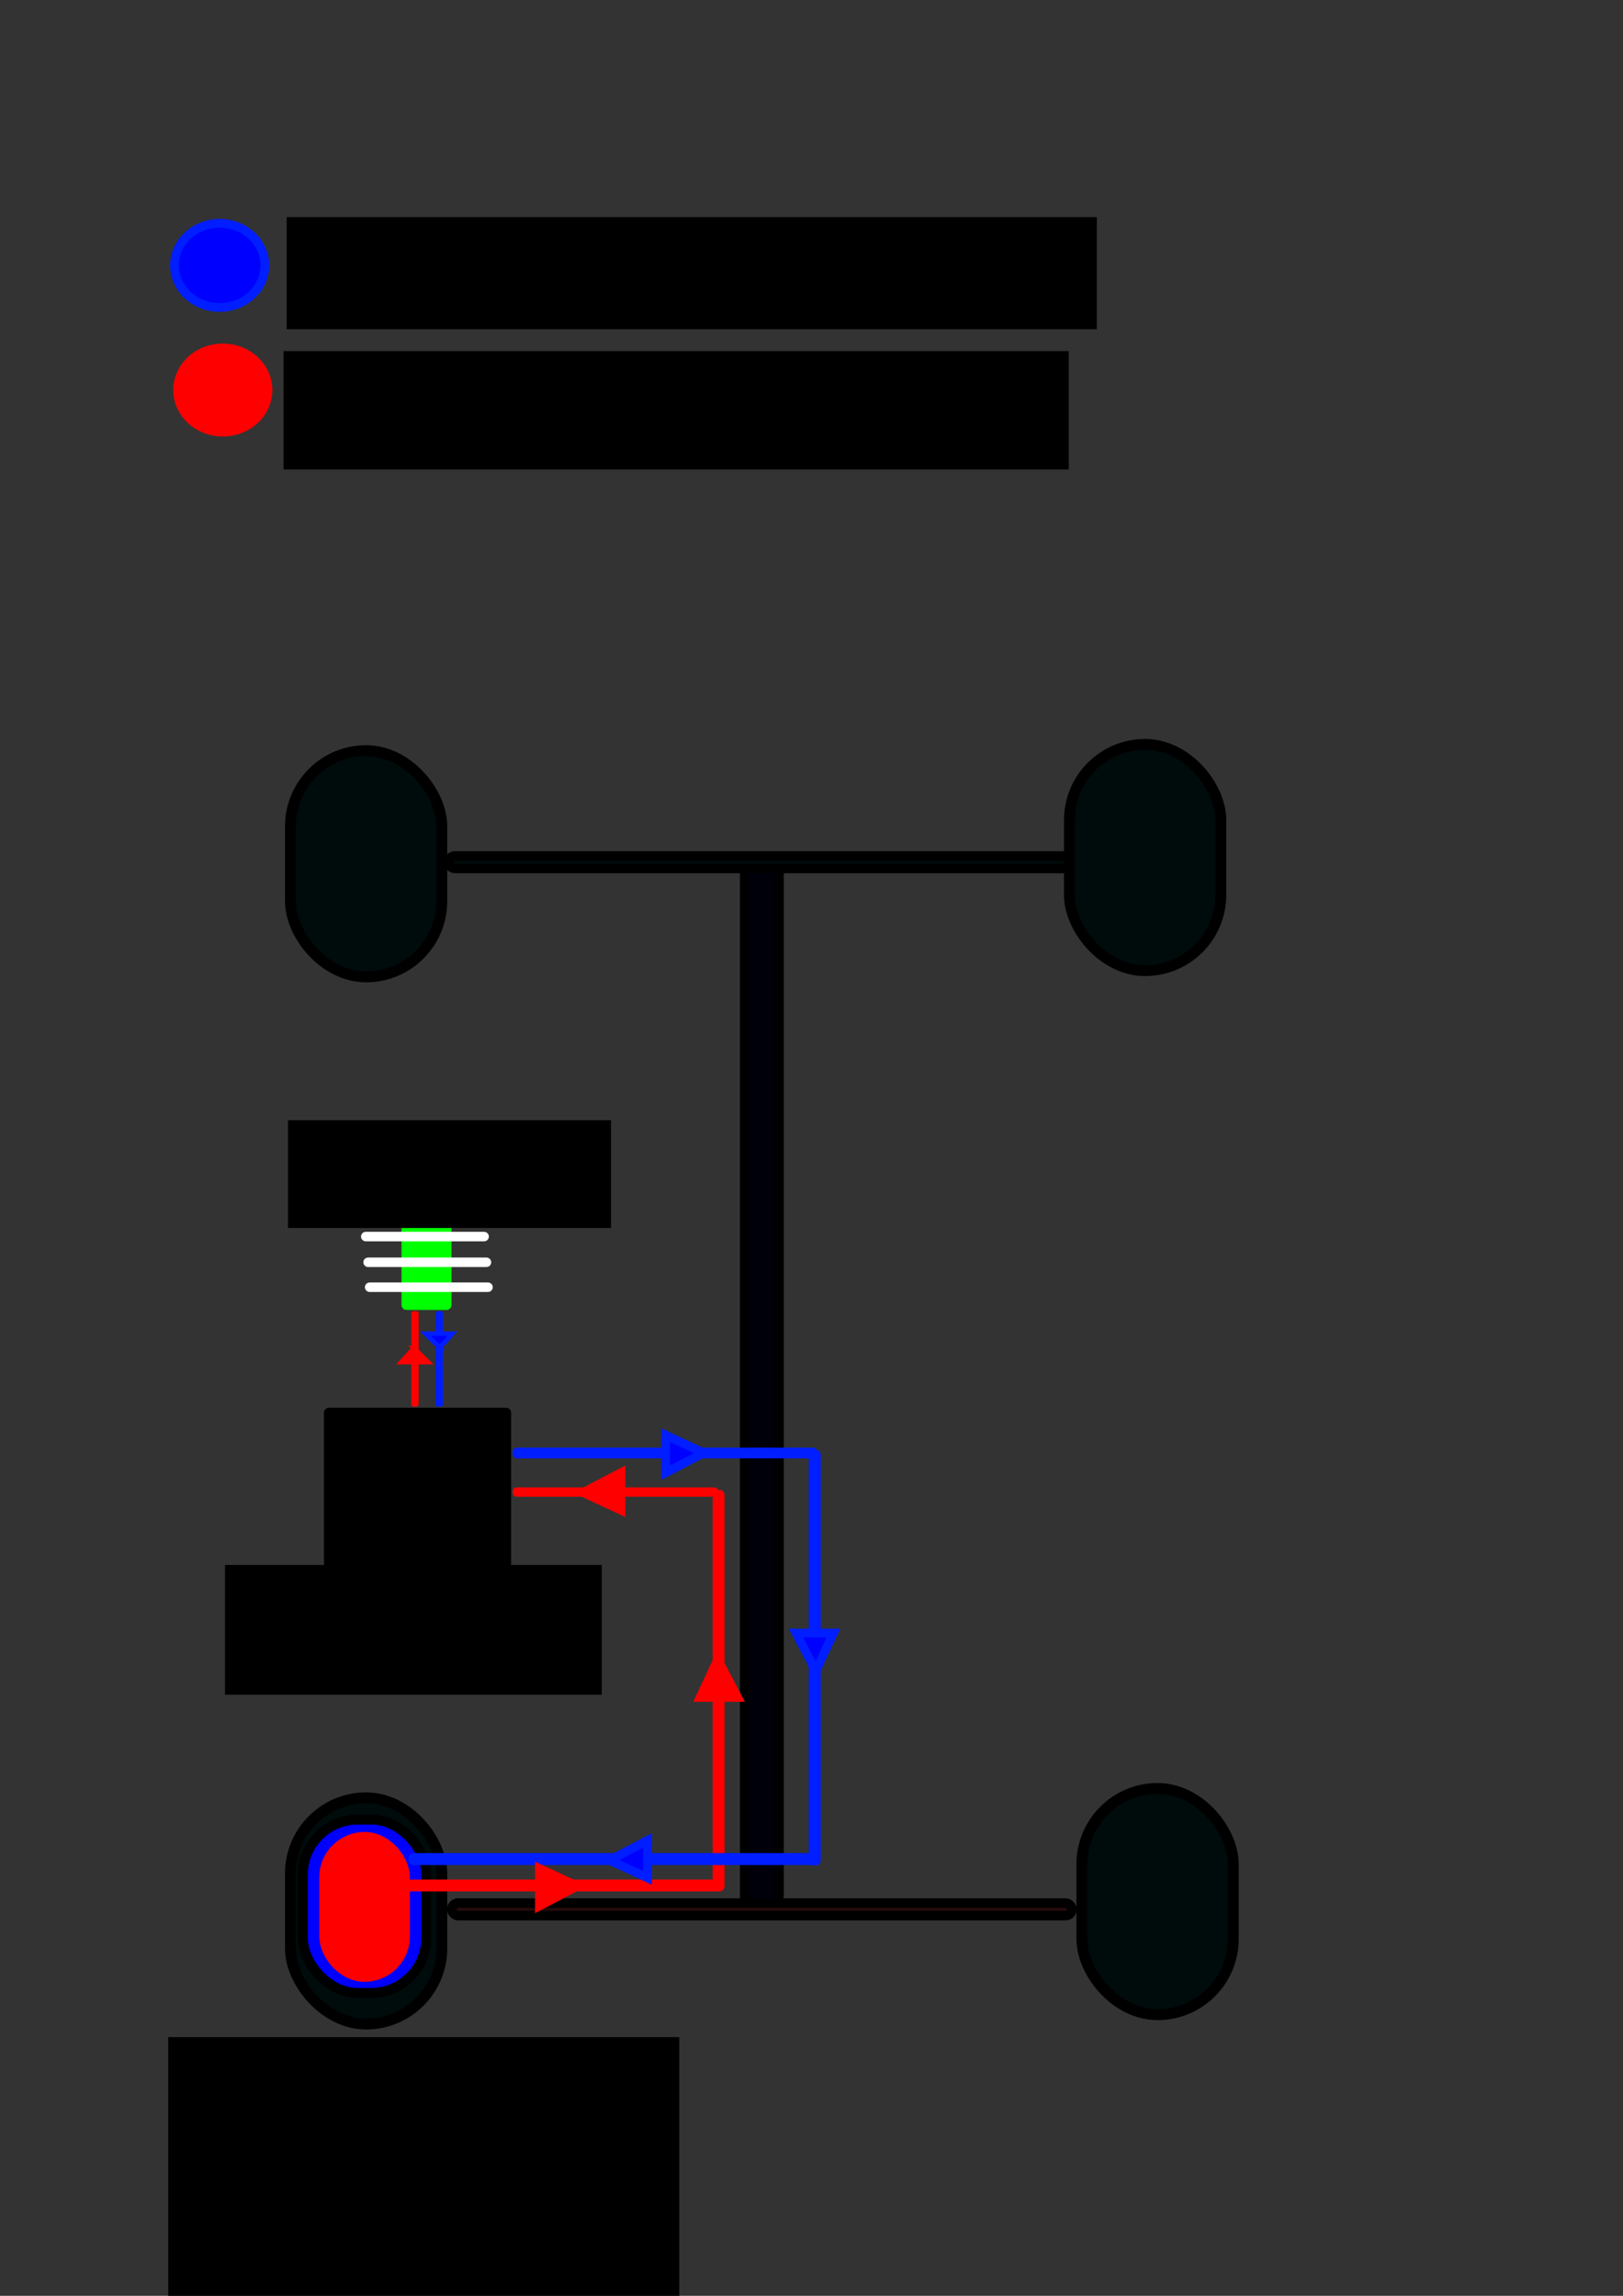 <?xml version="1.0" encoding="UTF-8" standalone="no"?>
<!-- Created with Inkscape (http://www.inkscape.org/) -->

<svg
   xmlns:dc="http://purl.org/dc/elements/1.1/"
   xmlns:cc="http://creativecommons.org/ns#"
   xmlns:rdf="http://www.w3.org/1999/02/22-rdf-syntax-ns#"
   xmlns:svg="http://www.w3.org/2000/svg"
   xmlns="http://www.w3.org/2000/svg"
   xmlns:sodipodi="http://sodipodi.sourceforge.net/DTD/sodipodi-0.dtd"
   xmlns:inkscape="http://www.inkscape.org/namespaces/inkscape"
   width="744.094"
   height="1052.362"
   id="svg2"
   inkscape:label="Pozadí"
   version="1.1"
   inkscape:version="0.48.2 r9819"
   sodipodi:docname="Nový dokument 1">
  <rect width="100%" height="100%" fill="#333333" stroke="none"/>
  <defs
     id="defs3">
    <inkscape:perspective
       sodipodi:type="inkscape:persp3d"
       inkscape:vp_x="0 : 526.18109 : 1"
       inkscape:vp_y="0 : 1000 : 0"
       inkscape:vp_z="744.09448 : 526.18109 : 1"
       inkscape:persp3d-origin="372.04724 : 350.78739 : 1"
       id="perspective5755" />
    <marker
       inkscape:stockid="Arrow2Mstart"
       orient="auto"
       refY="0.0"
       refX="0.0"
       id="Arrow2Mstart"
       style="overflow:visible">
      <path
         id="path3801"
         style="font-size:12.0;fill-rule:evenodd;stroke-width:0.625;stroke-linejoin:round"
         d="M 8.719,4.034 L -2.207,0.016 L 8.719,-4.002 C 6.973,-1.63 6.983,1.616 8.719,4.034 z "
         transform="scale(0.6) translate(0,0)" />
    </marker>
    <marker
       inkscape:stockid="Arrow2Mend"
       orient="auto"
       refY="0.0"
       refX="0.0"
       id="Arrow2Mend"
       style="overflow:visible;">
      <path
         id="path3804"
         style="font-size:12.0;fill-rule:evenodd;stroke-width:0.625;stroke-linejoin:round;"
         d="M 8.719,4.034 L -2.207,0.016 L 8.719,-4.002 C 6.973,-1.63 6.983,1.616 8.719,4.034 z "
         transform="scale(0.6) rotate(180) translate(0,0)" />
    </marker>
    <marker
       inkscape:stockid="Arrow1Lstart"
       orient="auto"
       refY="0.0"
       refX="0.0"
       id="Arrow1Lstart"
       style="overflow:visible">
      <path
         id="path3777"
         d="M 0.0,0.0 L 5.0,-5.0 L -12.5,0.0 L 5.0,5.0 L 0.0,0.0 z "
         style="fill-rule:evenodd;stroke:#000000;stroke-width:1.0pt;marker-start:none"
         transform="scale(0.8) translate(12.5,0)" />
    </marker>
  </defs>
  <sodipodi:namedview
     id="base"
     pagecolor="#ffffff"
     bordercolor="#666666"
     borderopacity="1.0"
     inkscape:pageopacity="0.0"
     inkscape:pageshadow="2"
     inkscape:zoom="0.49497475"
     inkscape:cx="260.06236"
     inkscape:cy="490.68427"
     inkscape:document-units="px"
     inkscape:current-layer="layer1"
     showgrid="false"
     showguides="true"
     inkscape:guide-bbox="true"
     inkscape:window-width="1366"
     inkscape:window-height="719"
     inkscape:window-x="-4"
     inkscape:window-y="-4"
     inkscape:window-maximized="1" />
  <g
     inkscape:label="Vrstva 1"
     inkscape:groupmode="layer"
     id="layer1">
    <g
       id="g5831">
      <rect
         transform="matrix(0,-1,1,0,0,0)"
         ry="0.2"
         y="328.727"
         x="-864.916"
         height="1.429"
         width="180"
         id="rect5739"
         style="fill:#ff0000;fill-opacity:1;stroke:#ff0000;stroke-width:4.014;stroke-miterlimit:4;stroke-opacity:1;stroke-dasharray:none" />
      <g
         transform="translate(-8.571,34.286)"
         id="g5743">
        <rect
           style="fill:#000b0b;fill-opacity:1;stroke:#000000;stroke-width:4.975;stroke-miterlimit:4;stroke-opacity:1;stroke-dasharray:none"
           id="rect2984"
           width="69.425"
           height="103.711"
           x="141.716"
           y="309.792"
           ry="34.713" />
        <rect
           ry="34.713"
           y="306.935"
           x="498.859"
           height="103.711"
           width="69.425"
           id="rect3760"
           style="fill:#000b0b;fill-opacity:1;stroke:#000000;stroke-width:4.975;stroke-miterlimit:4;stroke-opacity:1;stroke-dasharray:none" />
        <rect
           style="fill:#000b0b;fill-opacity:1;stroke:#000000;stroke-width:4.975;stroke-miterlimit:4;stroke-opacity:1;stroke-dasharray:none"
           id="rect3762"
           width="69.425"
           height="103.711"
           x="504.573"
           y="785.507"
           ry="34.713" />
        <rect
           ry="34.713"
           y="789.792"
           x="141.716"
           height="103.711"
           width="69.425"
           id="rect3764"
           style="fill:#000b0b;fill-opacity:1;stroke:#000000;stroke-width:4.975;stroke-miterlimit:4;stroke-opacity:1;stroke-dasharray:none" />
        <rect
           style="fill:#00000b;fill-opacity:1;stroke:#000000;stroke-width:4.4;stroke-miterlimit:4;stroke-opacity:1;stroke-dasharray:none"
           id="rect4228"
           width="15.714"
           height="484.286"
           x="350"
           y="358.076"
           ry="7.857" />
        <rect
           style="fill:#000b0b;fill-opacity:1;stroke:#000000;stroke-width:4.4;stroke-miterlimit:4;stroke-opacity:1;stroke-dasharray:none"
           id="rect4230"
           width="284.286"
           height="5.714"
           x="214.286"
           y="358.077"
           ry="2.857" />
        <rect
           ry="2.857"
           y="838.077"
           x="215.714"
           height="5.714"
           width="284.286"
           id="rect4232"
           style="fill:#280b0b;fill-opacity:1;stroke:#000000;stroke-width:4.4;stroke-miterlimit:4;stroke-opacity:1;stroke-dasharray:none" />
        <rect
           style="fill:#0000ff;fill-opacity:1;stroke:#000000;stroke-width:4.549;stroke-miterlimit:4;stroke-opacity:1;stroke-dasharray:none"
           id="rect5741"
           width="56.608"
           height="79.465"
           x="147.41"
           y="799.773"
           ry="25.215" />
      </g>
      <rect
         ry="18.571"
         y="841.944"
         x="148.571"
         height="64.286"
         width="37.143"
         id="rect4234"
         style="fill:#ff0000;fill-opacity:1;stroke:#ff0000;stroke-width:4.4;stroke-miterlimit:4;stroke-opacity:1;stroke-dasharray:none" />
      <rect
         ry="0.2"
         y="863.558"
         x="149.978"
         height="1.429"
         width="180"
         id="rect5718"
         style="fill:#ff0000;fill-opacity:1;stroke:#ff0000;stroke-width:4.014;stroke-miterlimit:4;stroke-opacity:1;stroke-dasharray:none" />
      <rect
         style="fill:#ff0000;fill-opacity:1;stroke:#ff0000;stroke-width:2.859;stroke-miterlimit:4;stroke-opacity:1;stroke-dasharray:none"
         id="rect5725"
         width="91.31"
         height="1.429"
         x="236.51"
         y="683.224"
         ry="0.2" />
      <rect
         transform="matrix(0,-1,1,0,0,0)"
         ry="0.2"
         y="189.527"
         x="-643.878"
         height="1.429"
         width="41.961"
         id="rect5753"
         style="fill:#ff0000;fill-opacity:1;stroke:#ff0000;stroke-width:1.938;stroke-miterlimit:4;stroke-opacity:1;stroke-dasharray:none" />
      <rect
         ry="0.2"
         y="647.291"
         x="150.513"
         height="72.731"
         width="81.822"
         id="rect5771"
         style="fill:#000000;fill-opacity:1;stroke:#000000;stroke-width:4.014;stroke-miterlimit:4;stroke-opacity:1;stroke-dasharray:none" />
      <g
         transform="translate(6.429,11.071)"
         id="g5801">
        <path
           inkscape:connector-curvature="0"
           style="fill:#00ff00;fill-opacity:1;stroke:#00ff00;stroke-width:4.014;stroke-miterlimit:4;stroke-opacity:1;stroke-dasharray:none"
           d="m 188.938,543.438 c -1.72,0 -3.27,2.234 -4.25,5.719 l -4.844,0 c -0.111,0 -0.188,0.077 -0.188,0.188 l 0,5.156 18.906,0 0,-5.156 c 0,-0.111 -0.077,-0.188 -0.188,-0.188 l -5.219,0 c -0.98,-3.483 -2.499,-5.719 -4.219,-5.719 z m -9.281,11.781 0,31.938 c 0,0.111 0.077,0.219 0.188,0.219 l 18.531,0 c 0.111,0 0.188,-0.108 0.188,-0.219 l 0,-31.938 -18.906,0 z"
           id="rect5773" />
        <rect
           style="fill:#ffffff;fill-opacity:1;stroke:#ffffff;stroke-width:4.014;stroke-miterlimit:4;stroke-opacity:1;stroke-dasharray:none"
           id="rect5783"
           width="54.643"
           height="0.357"
           x="162.857"
           y="578.791"
           ry="0.179" />
        <rect
           ry="0.179"
           y="567.362"
           x="162.143"
           height="0.357"
           width="54.643"
           id="rect5785"
           style="fill:#00ff00;fill-opacity:1;stroke:#ffffff;stroke-width:4.014;stroke-miterlimit:4;stroke-opacity:1;stroke-dasharray:none" />
        <rect
           style="fill:#00ff00;fill-opacity:1;stroke:#ffffff;stroke-width:4.014;stroke-miterlimit:4;stroke-opacity:1;stroke-dasharray:none"
           id="rect5787"
           width="54.643"
           height="0.357"
           x="161.071"
           y="555.576"
           ry="0.179" />
      </g>
      <path
         style="fill:#ff0000;fill-opacity:1;stroke:#ff0000;stroke-width:4.014;stroke-miterlimit:4;stroke-opacity:1;stroke-dasharray:none"
         d="m 329.08,760.661 -8.094,17.406 17.188,0 -9.094,-17.406 z"
         id="path5807"
         inkscape:connector-curvature="0" />
      <path
         inkscape:connector-curvature="0"
         id="path5809"
         d="m 189.751,617.919 -5.792,6.462 12.299,0 -6.507,-6.462 z"
         style="fill:#ff0000;fill-opacity:1;stroke:#ff0000;stroke-width:2.069;stroke-miterlimit:4;stroke-opacity:1;stroke-dasharray:none" />
      <path
         style="fill:#ff0000;fill-opacity:1;stroke:#ff0000;stroke-width:4.014;stroke-miterlimit:4;stroke-opacity:1;stroke-dasharray:none"
         d="m 267.306,684.15 17.406,8.094 0,-17.188 -17.406,9.094 z"
         id="path5811"
         inkscape:connector-curvature="0" />
      <rect
         style="fill:#0000ff;fill-opacity:1;stroke:#001eff;stroke-width:3.492;stroke-miterlimit:4;stroke-opacity:1;stroke-dasharray:none"
         id="rect5813"
         width="136.227"
         height="1.429"
         x="-372.964"
         y="-666.748"
         ry="0.2"
         transform="scale(-1,-1)" />
      <rect
         transform="matrix(0,-1,1,0,0,0)"
         ry="0.2"
         y="200.639"
         x="-643.878"
         height="1.429"
         width="41.961"
         id="rect5815"
         style="fill:#0000ff;fill-opacity:1;stroke:#001eff;stroke-width:1.938;stroke-miterlimit:4;stroke-opacity:1;stroke-dasharray:none" />
      <rect
         transform="matrix(0,-1,1,0,0,0)"
         ry="0.2"
         y="372.826"
         x="-853.071"
         height="1.429"
         width="186.46"
         id="rect5817"
         style="fill:#0000ff;fill-opacity:1;stroke:#001eff;stroke-width:4.085;stroke-miterlimit:4;stroke-opacity:1;stroke-dasharray:none" />
      <rect
         style="fill:#0000ff;fill-opacity:1;stroke:#001eff;stroke-width:4.061;stroke-miterlimit:4;stroke-opacity:1;stroke-dasharray:none"
         id="rect5819"
         width="184.217"
         height="1.429"
         x="-373.563"
         y="-852.883"
         ry="0.2"
         transform="scale(-1,-1)" />
      <path
         style="fill:#0000ff;fill-opacity:1;stroke:#001eff;stroke-width:2.069;stroke-miterlimit:4;stroke-opacity:1;stroke-dasharray:none"
         d="m 201.578,617.814 5.792,-6.462 -12.299,0 6.507,6.462 z"
         id="path5821"
         inkscape:connector-curvature="0" />
      <path
         inkscape:connector-curvature="0"
         id="path5823"
         d="m 322.593,665.977 -17.406,-8.094 0,17.188 17.406,-9.094 z"
         style="fill:#0000ff;fill-opacity:1;stroke:#001eff;stroke-width:4.014;stroke-miterlimit:4;stroke-opacity:1;stroke-dasharray:none" />
      <path
         inkscape:connector-curvature="0"
         id="path5825"
         d="m 279.461,852.696 17.406,8.094 0,-17.188 -17.406,9.094 z"
         style="fill:#0000ff;fill-opacity:1;stroke:#001eff;stroke-width:4.014;stroke-miterlimit:4;stroke-opacity:1;stroke-dasharray:none" />
      <path
         style="fill:#0000ff;fill-opacity:1;stroke:#001eff;stroke-width:4.014;stroke-miterlimit:4;stroke-opacity:1;stroke-dasharray:none"
         d="m 374.022,765.945 8.094,-17.406 -17.188,0 9.094,17.406 z"
         id="path5829"
         inkscape:connector-curvature="0" />
      <path
         inkscape:connector-curvature="0"
         id="path5737"
         d="m 264.712,864.578 -17.406,-8.094 0,17.188 17.406,-9.094 z"
         style="fill:#ff0000;fill-opacity:1;stroke:#ff0000;stroke-width:4.014;stroke-miterlimit:4;stroke-opacity:1;stroke-dasharray:none" />
    </g>
    <flowRoot
       xml:space="preserve"
       id="flowRoot5865"
       style="font-size:40px;font-style:normal;font-weight:normal;line-height:125%;letter-spacing:0px;word-spacing:0px;fill:#000000;fill-opacity:1;stroke:none;font-family:Sans"
       transform="matrix(0.836,0,0,0.804,390.005,52.178)"><flowRegion
         id="flowRegion5867"><rect
           id="rect5869"
           width="177.143"
           height="61.429"
           x="-308.571"
           y="573.791" /></flowRegion><flowPara
         id="flowPara5871">Baterie</flowPara></flowRoot>    <flowRoot
       xml:space="preserve"
       id="flowRoot5873"
       style="font-size:40px;font-style:normal;font-weight:normal;line-height:125%;letter-spacing:0px;word-spacing:0px;fill:#000000;fill-opacity:1;stroke:none;font-family:Sans"
       transform="matrix(0.87,0,0,1.096,375.342,32.112)"><flowRegion
         id="flowRegion5875"><rect
           id="rect5877"
           width="198.571"
           height="54.286"
           x="-312.857"
           y="625.219" /></flowRegion><flowPara
         id="flowPara5879">Setrvačník</flowPara></flowRoot>    <flowRoot
       xml:space="preserve"
       id="flowRoot5881"
       style="font-size:40px;font-style:normal;font-weight:normal;line-height:125%;letter-spacing:0px;word-spacing:0px;fill:#000000;fill-opacity:1;stroke:none;font-family:Sans"
       transform="translate(408.571,431.429)"><flowRegion
         id="flowRegion5883"><rect
           id="rect5885"
           width="234.286"
           height="158.571"
           x="-331.429"
           y="502.362" /></flowRegion><flowPara
         id="flowPara5887">Zahřívající se brzdy</flowPara></flowRoot>    <path
       sodipodi:type="arc"
       style="fill:#0000ff;fill-opacity:1;stroke:#001eff;stroke-width:4.014;stroke-miterlimit:4;stroke-opacity:1;stroke-dasharray:none"
       id="path5889"
       sodipodi:cx="100.71429"
       sodipodi:cy="121.6479"
       sodipodi:rx="20.714285"
       sodipodi:ry="19.285715"
       d="m 121.429,121.648 a 20.714,19.286 0 1 1 -41.429,0 20.714,19.286 0 1 1 41.429,0 z" />
    <path
       d="m 121.429,121.648 a 20.714,19.286 0 1 1 -41.429,0 20.714,19.286 0 1 1 41.429,0 z"
       sodipodi:ry="19.285715"
       sodipodi:rx="20.714285"
       sodipodi:cy="121.6479"
       sodipodi:cx="100.71429"
       id="path5893"
       style="fill:#ff0000;fill-opacity:1;stroke:#ff0000;stroke-width:4.014;stroke-miterlimit:4;stroke-opacity:1;stroke-dasharray:none"
       sodipodi:type="arc"
       transform="translate(1.429,57.143)" />
    <flowRoot
       xml:space="preserve"
       id="flowRoot5895"
       style="font-size:40px;font-style:normal;font-weight:normal;line-height:125%;letter-spacing:0px;word-spacing:0px;fill:#000000;fill-opacity:1;stroke:none;font-family:Sans"><flowRegion
         id="flowRegion5897"><rect
           id="rect5899"
           width="188.571"
           height="51.429"
           x="-330"
           y="275.219" /></flowRegion><flowPara
         id="flowPara5901">Odebíráné</flowPara></flowRoot>    <flowRoot
       xml:space="preserve"
       id="flowRoot5911"
       style="font-size:40px;font-style:normal;font-weight:normal;line-height:125%;letter-spacing:0px;word-spacing:0px;fill:#000000;fill-opacity:1;stroke:none;font-family:Sans"
       transform="translate(500,0)"><flowRegion
         id="flowRegion5913"><rect
           id="rect5915"
           width="360"
           height="54.286"
           x="-370"
           y="160.934" /></flowRegion><flowPara
         id="flowPara5917">Odebírání energie</flowPara></flowRoot>    <flowRoot
       xml:space="preserve"
       id="flowRoot5919"
       style="font-size:40px;font-style:normal;font-weight:normal;line-height:125%;letter-spacing:0px;word-spacing:0px;fill:#000000;fill-opacity:1;stroke:none;font-family:Sans"
       transform="translate(517.143,-114.286)"><flowRegion
         id="flowRegion5921"><rect
           id="rect5923"
           width="371.429"
           height="51.429"
           x="-385.714"
           y="213.791" /></flowRegion><flowPara
         id="flowPara5925">Využívání energie</flowPara></flowRoot>  </g>
</svg>
